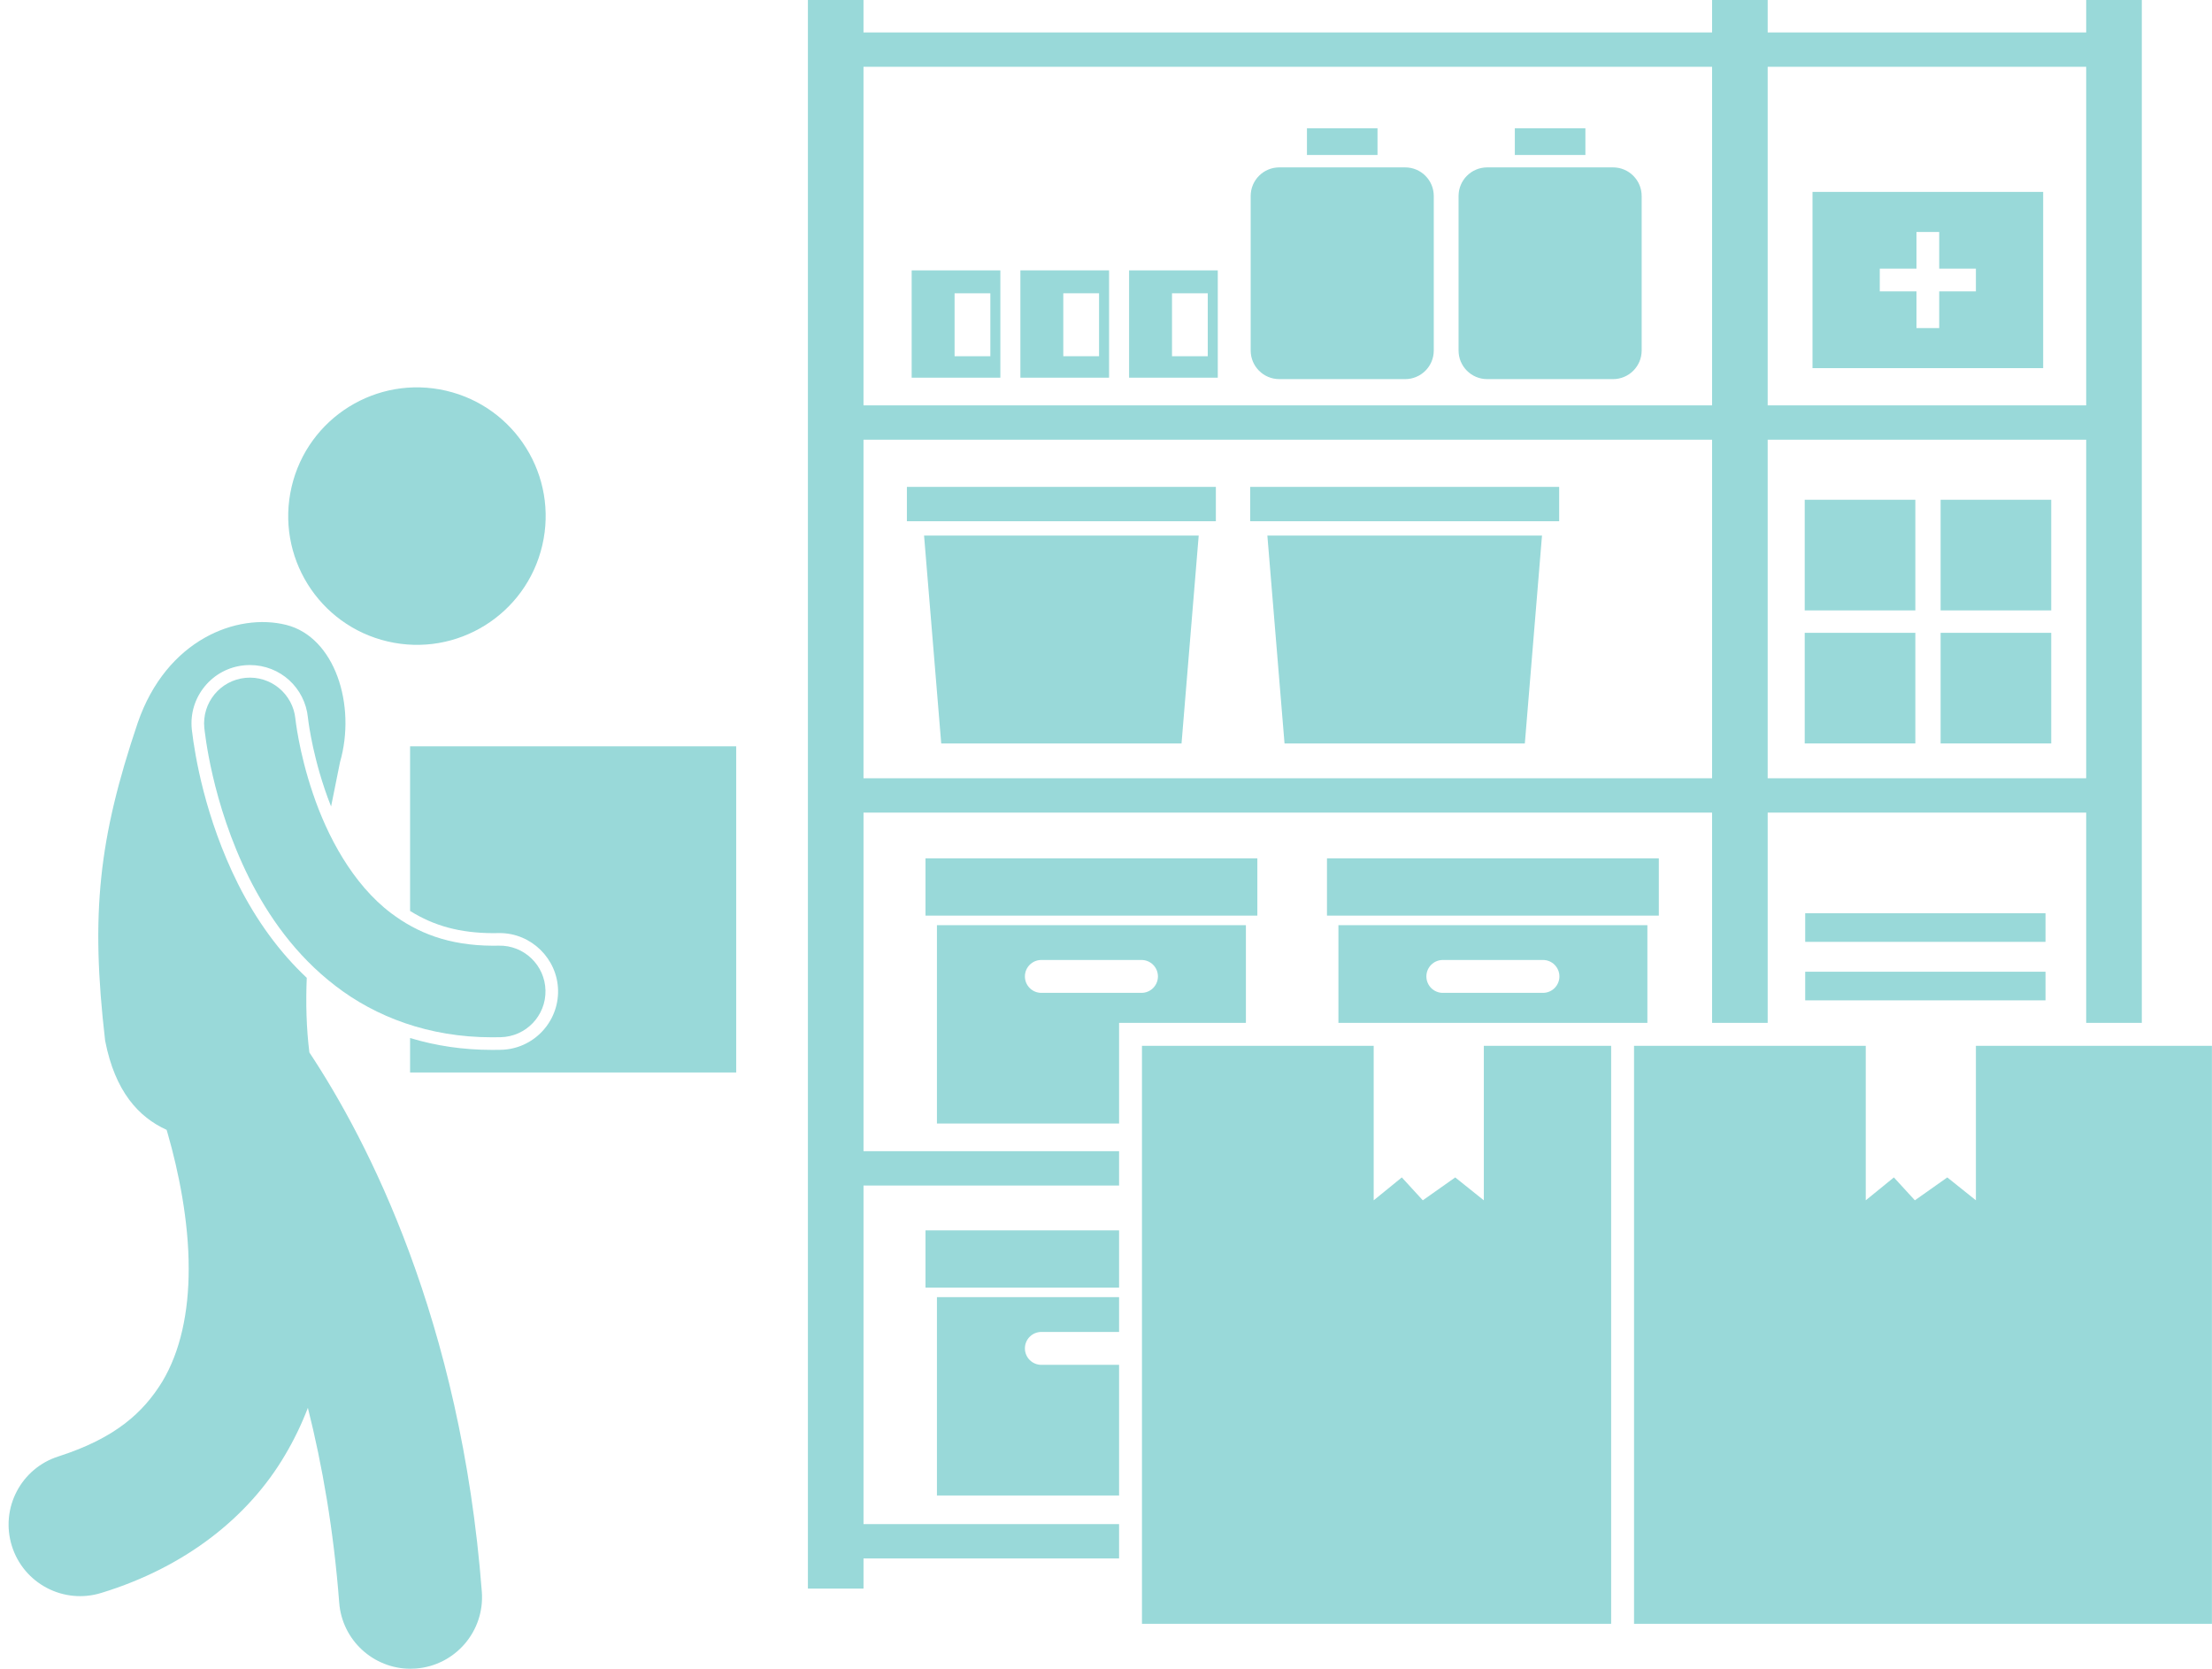 <?xml version="1.0" encoding="UTF-8" standalone="no"?><svg xmlns="http://www.w3.org/2000/svg" xmlns:xlink="http://www.w3.org/1999/xlink" fill="#99d9d9" height="291.6" preserveAspectRatio="xMidYMid meet" version="1" viewBox="-1.5 0.0 386.6 291.6" width="386.6" zoomAndPan="magnify"><g id="change1_1"><path d="M85.615,163.053l0.228-0.002c5.499,0,10.072,4.475,10.193,9.977c0.119,5.625-4.358,10.299-9.978,10.42 c-0.456,0.01-0.93,0.016-1.421,0.016h-0.173c-4.98,0-9.778-0.709-14.293-2.075v6.027h57v-57h-57v28.767 c4.213,2.64,8.773,3.855,14.477,3.882C84.94,163.065,85.264,163.061,85.615,163.053z" fill="inherit"/><path d="M139.7,0v277.6h9.719v-5.266h44.668v-6h-44.668v-59.167h44.668v-6h-44.668V142h148.307v36.748h1.361h4h4.358V142h55.668 v36.748h9.719V0h-9.719v5.666h-55.668V0h-9.719v5.666H149.418V0H139.7z M149.418,136V76.833h148.307V136H149.418z M307.444,136 V76.833h55.668V136H307.444z M363.112,11.666v59.167h-55.668V11.666H363.112z M297.725,11.666v59.167H149.418V11.666H297.725z" fill="inherit"/><path d="M230.42 150H288.42V160H230.42z" fill="inherit"/><path d="M232.42,161.667v17.081h47.666h4h2.334v-17.081H232.42z M268.17,173.5h-17.5c-1.588,0-2.875-1.287-2.875-2.875 s1.287-2.875,2.875-2.875h17.5c1.588,0,2.875,1.287,2.875,2.875S269.758,173.5,268.17,173.5z" fill="inherit"/><path d="M160.252 150H218.252V160H160.252z" fill="inherit"/><path d="M162.252,161.667v34.666h31.834V182.75v-4.002h4h18.166v-17.081H162.252z M198.002,173.5h-17.5 c-1.588,0-2.875-1.287-2.875-2.875s1.287-2.875,2.875-2.875h17.5c1.588,0,2.875,1.287,2.875,2.875S199.59,173.5,198.002,173.5z" fill="inherit"/><path d="M160.252 215H194.086V225H160.252z" fill="inherit"/><path d="M162.252,261.333h31.834V238.5h-13.584c-1.588,0-2.875-1.287-2.875-2.875s1.287-2.875,2.875-2.875h13.584v-6.083h-31.834 V261.333z" fill="inherit"/><path d="M355.594,64.333V33.537H315.28v30.796H355.594z M327.037,46.95h6.414v-6.415h3.971v6.415h6.414v3.971h-6.414v6.414h-3.971 v-6.414h-6.414V46.95z" fill="inherit"/><path d="M163.002 129.916L205.002 129.916 208.002 93.584 160.002 93.584z" fill="inherit"/><path d="M157.002 85.083H211.002V91.083H157.002z" fill="inherit"/><path d="M223.002 129.916L265.002 129.916 268.002 93.584 220.002 93.584z" fill="inherit"/><path d="M217.002 85.083H271.002V91.083H217.002z" fill="inherit"/><path d="M313.919 110.583H333.252V129.916H313.919z" fill="inherit"/><path d="M337.669 110.583H357.002V129.916H337.669z" fill="inherit"/><path d="M313.919 87.333H333.252V106.666H313.919z" fill="inherit"/><path d="M337.669 87.333H357.002V106.666H337.669z" fill="inherit"/><path d="M314.002 169.806H356.002V174.806H314.002z" fill="inherit"/><path d="M314.002 159.584H356.002V164.584H314.002z" fill="inherit"/><path d="M280.086 182.75L257.836 182.75 257.836 209.75 252.836 205.75 247.169 209.75 243.502 205.75 238.586 209.75 238.586 182.75 198.086 182.75 198.086 283.75 280.086 283.75z" fill="inherit"/><path d="M343.836 182.75L343.836 209.75 338.836 205.75 333.169 209.75 329.502 205.75 324.586 209.75 324.586 182.75 299.086 182.75 284.086 182.75 284.086 283.75 299.086 283.75 385.086 283.75 385.086 182.75z" fill="inherit"/><circle cx="71.373" cy="90.184" fill="inherit" r="22.495" transform="rotate(-76.891 71.374 90.187)"/><path d="M16.231,278.347c14.878-4.553,25.801-13.419,32.049-24.018c1.621-2.718,2.949-5.501,4.029-8.313 c2.518,10.004,4.5,21.352,5.476,34.047c0.505,6.558,5.981,11.543,12.448,11.543c0.322,0,0.646-0.013,0.974-0.038 c6.883-0.53,12.034-6.54,11.504-13.423c-3.658-47.531-20.016-78.96-30.139-94.233c-0.528-4.224-0.641-8.611-0.457-13.038 c-4.707-4.421-8.754-9.927-12.039-16.457c-5.77-11.57-7.535-22.561-8.027-26.752l-0.02-0.159l-0.004-0.04l-0.008-0.06 c-0.265-2.711,0.543-5.364,2.271-7.469c1.73-2.104,4.176-3.409,6.888-3.674c0.336-0.032,0.672-0.048,1.003-0.048 c5.268,0,9.628,3.958,10.141,9.207l0.012,0.112c0.015,0.129,0.043,0.342,0.082,0.628c0.08,0.567,0.221,1.49,0.445,2.659 c0.408,2.134,1.156,5.446,2.411,9.129c0.294,0.877,0.661,1.888,1.095,2.977c0.551-2.728,1.088-5.331,1.56-7.744 c2.869-9.949-0.885-21.861-9.42-23.99c-8.537-2.127-20.912,2.508-25.947,17.15c-6.805,20.172-8.268,33.305-5.682,55.52 c1.725,8.874,5.853,13.354,10.744,15.573c0.061,0.208,0.122,0.412,0.183,0.624c1.91,6.616,3.691,15.343,3.674,23.65 c0.011,7.516-1.426,14.44-4.645,19.773c-3.28,5.31-8.096,9.791-18.059,13c-6.59,2.061-10.261,9.071-8.201,15.661 C2.631,276.735,9.641,280.406,16.231,278.347z" fill="inherit"/><path d="M50.7,129.238c-0.229-1.192-0.375-2.142-0.463-2.77c-0.043-0.314-0.073-0.546-0.09-0.688 c-0.016-0.141-0.016-0.143-0.016-0.143c-0.429-4.397-4.341-7.613-8.739-7.185c-4.397,0.429-7.613,4.341-7.185,8.738 c0.084,0.543,1.229,12.988,7.834,26.237c3.326,6.61,8.092,13.502,15.119,18.875c6.959,5.358,16.248,8.96,27.303,8.96 c0.057,0,0.115,0,0.172-0.001c0.475,0,0.932-0.006,1.373-0.016c4.419-0.096,7.922-3.755,7.826-8.172 c-0.098-4.416-3.755-7.921-8.172-7.824c-0.367,0.008-0.709,0.012-1.027,0.012c-7.817-0.038-13.249-2.281-17.771-5.68 c-6.732-5.072-11.189-13.518-13.676-20.922C51.936,134.984,51.155,131.625,50.7,129.238z" fill="inherit"/><path d="M173.336,66V47.25h-15.5V66H173.336z M165.336,51.25h6.25v11h-6.25V51.25z" fill="inherit"/><path d="M192.336,47.25h-15.5V66h15.5V47.25z M190.586,62.25h-6.25v-11h6.25V62.25z" fill="inherit"/><path d="M211.336,47.25h-15.5V66h15.5V47.25z M209.586,62.25h-6.25v-11h6.25V62.25z" fill="inherit"/><path d="M222.086,66.25h22c2.762,0,5-2.238,5-5v-27c0-2.762-2.238-5-5-5h-22c-2.762,0-5,2.238-5,5v27 C217.086,64.012,219.325,66.25,222.086,66.25z" fill="inherit"/><path d="M226.92 22.417H239.253V27.084H226.92z" fill="inherit"/><path d="M258.42,66.25h22c2.761,0,5-2.238,5-5v-27c0-2.762-2.239-5-5-5h-22c-2.762,0-5,2.238-5,5v27 C253.42,64.012,255.659,66.25,258.42,66.25z" fill="inherit"/><path d="M263.253 22.417H275.586V27.084H263.253z" fill="inherit"/></g></svg>